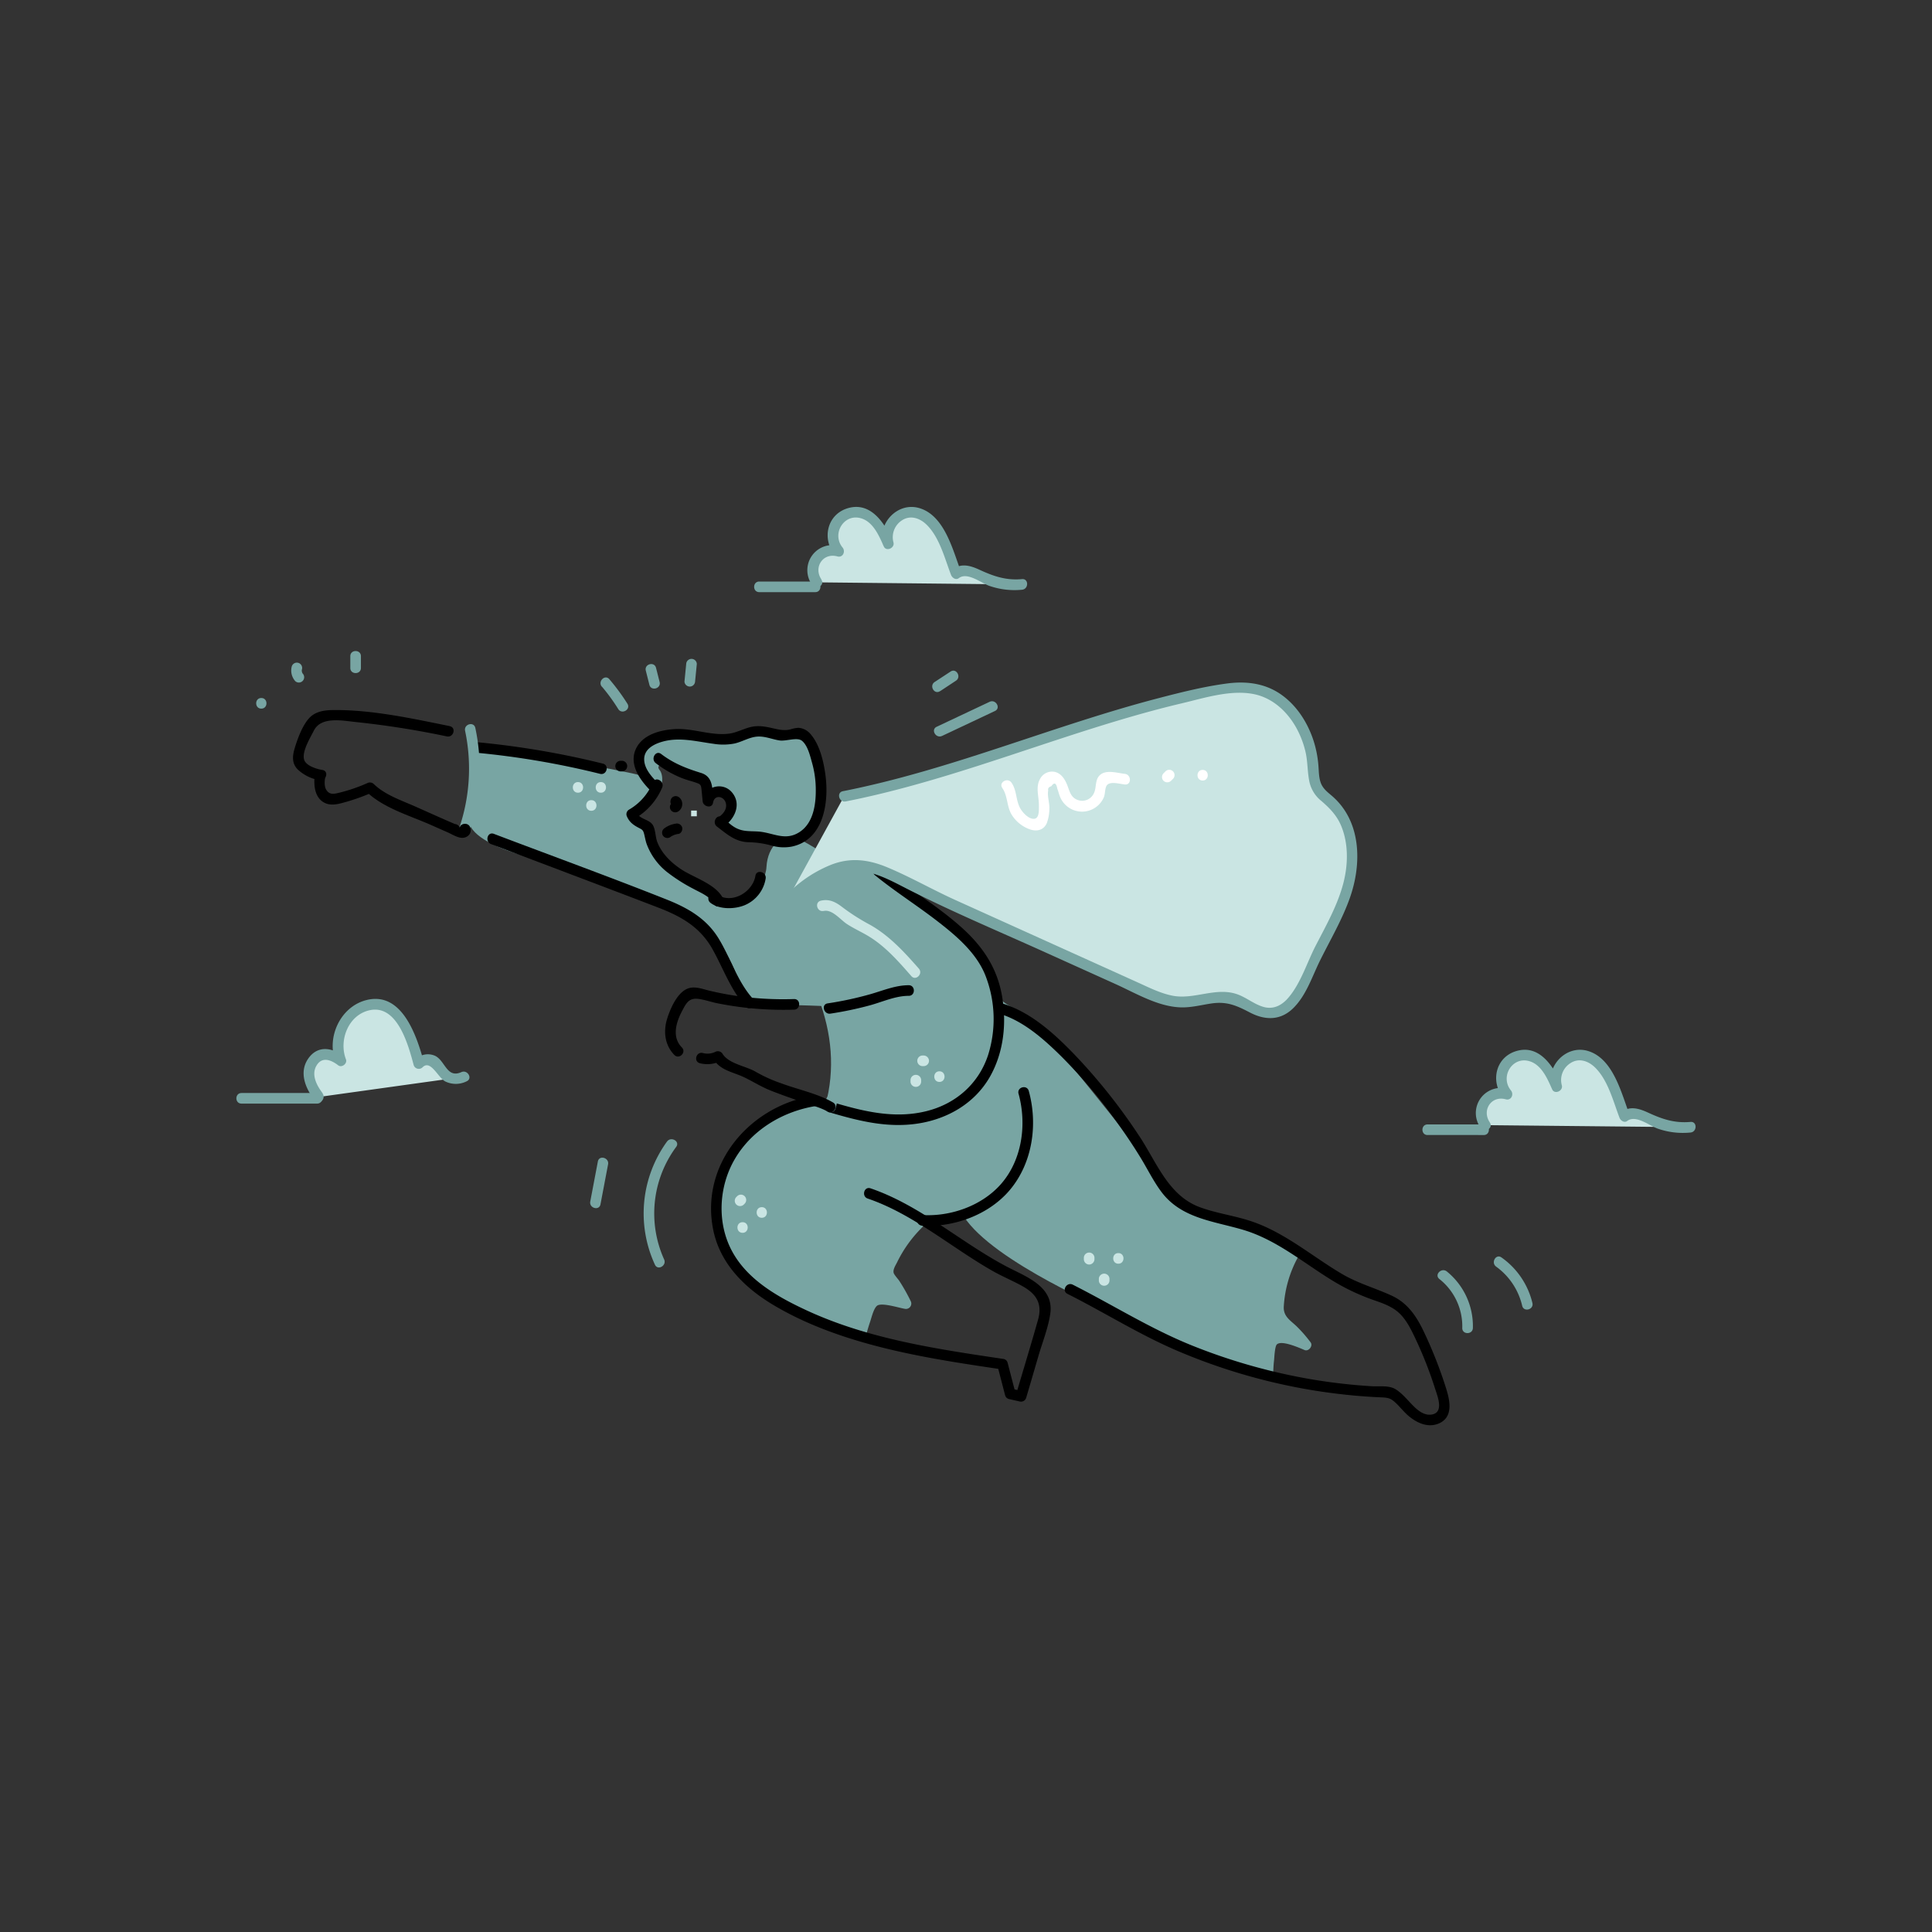 <svg viewBox="0 0 1000 1000" width="1000" height="1000" xmlns="http://www.w3.org/2000/svg"><rect x="0" y="0" width="1000" height="1000" fill="#333333" stroke="none"/><g fill="#78a5a3"><path d="M288 446.83s-51.48-8.47-45.08-26.42 0-38.18 11.92-34.69 71.94 13.91 75.81 15.44 11 6.82 5.57 12.27-11.84 4.68-9.27 8 7.12 2.35 11.23 12.81 6.82 14.58 13.82 18.7 13.78 7.89 13.78 7.89 10.32 7.32 14.68 6.15 15.66-7.37 16.27-18.35 8.33-16.47 12.81-15.86 21.55 12 21.55 12 20.18-3.65 44.71 21.71 36.25 26.76 38.17 41.47 13.93 12.31 21.78 21.05 49.32 60.06 61.38 76.27 18.35 21.52 30.79 24.56 32.43 10.41 37 14.68 4.12 9.3 2 13.88-8 12.77-4.27 20.13 10.07 11.29 9 13.88-3.95-2.34-9.75.2.43 21.14-8.29 18.75-67.63-26.4-73.5-29.7-65.8-28.24-81.25-52c0 0-24.34 3.83-28 8.56s-14.42 13.82-11.37 19.6 13.59 17.72 7.49 16.68-11.77-5.66-14-2-4.52 23-12.68 17.55-58.5-21.19-65.56-44.7-3-38.57.78-42 14.54-19.75 19.26-22.74 27.27-10.69 30.14-9.58 8.79-15 8.79-22.51-4.39-26.39-.59-27.08-31.5-1.42-33.52-1.5-12.39 2.38-18.19-14.7-20.85-31.93-24.1-33.56-35.93-12.1-35.93-12.1z"/><path d="M448.39 690.72c.6-2.24 1.26-4.46 2-6.64s1.74-6.56 3.45-8.13c2.18-2 11.21.94 14.43 1.48a2.78 2.78 0 003.1-4 96.86 96.86 0 00-5.88-10.43c-.6-.91-2.71-3.18-2.95-4.21-.42-1.82 1.07-3.92 1.85-5.53a65.51 65.51 0 0113.82-18.83c2.56-2.45-1.33-6.33-3.88-3.88a69.71 69.71 0 00-15.87 22.54c-2 4.59-2.56 5.78.35 9.85a95.89 95.89 0 017.85 13.24l3.1-4c-4.17-.71-8.33-1.44-12.49-2.12-2.19-.36-4.31-1-6.22.48-2.13 1.61-3 5-4 7.27a89.48 89.48 0 00-3.94 11.49c-.92 3.41 4.37 4.87 5.3 1.46zM659 711.34c.06-2.43.17-4.85.45-7.26.15-1.32.36-7.19 1.46-8.22 2.5-2.33 11.63 1.8 14.34 2.92 2.13.89 4.5-2.19 3.1-4a70.69 70.69 0 00-7.15-8.21c-3.25-3.13-7-5.14-6.72-10.25a60.43 60.43 0 017.07-25.09c1.64-3.13-3.1-5.91-4.74-2.77a67 67 0 00-7.81 27.83c-.18 3.94.42 7 3.37 9.8 3.95 3.74 7.92 7.06 11.25 11.43l3.1-4c-4.31-1.8-15.1-6.33-19.42-2.31-2.15 2-2.31 5.93-2.74 8.57a83.33 83.33 0 00-1 11.59c-.09 3.53 5.4 3.53 5.49 0zM344.68 395.42h-.62c-1.42.12-4.66.66-2.6 3.2 2.59 3.21 1.52 13.77-4.73 7.65s-12-14.15-4.08-19.36 24.21-7.81 30.92-6.74 14.7 3.87 19.7.79 6.23-5.06 12.94-3.38 12.24.37 16.33 1.82 7-.71 9 7.94 5.52 21.94 2.72 30.39-2.88 11.26-7.18 13.91-9.7 6.06-15.06 4.17-6.28-1.67-13.1-2.69a68.72 68.72 0 01-12.54-3.12 15.63 15.63 0 011.46-9.62 8.9 8.9 0 00-.81-9.2s-3.21-2.84-6.06-1.37-2.7 4-4.35-.76a11.62 11.62 0 00-5.18-6.46l-15-6"/></g><g fill="#cae5e3"><path d="M436.9 412.2c61.94-12.05 127.48-42.08 189.42-54.13 7.67-1.49 15.58-3 23.25-1.48 17.47 3.44 28.61 21.88 30 39.63.35 4.52.33 9.4 3 13.1 1.53 2.15 3.79 3.63 5.78 5.35 12.14 10.48 13.64 29.17 9.2 44.58s-13.61 29-20.06 43.64c-4.28 9.74-10.05 21.94-20.68 21.58-6.6-.23-11.84-5.63-18.18-7.5-8.81-2.59-18.1 1.94-27.28 1.71-7-.18-13.59-3.12-20-6L481.38 463c-11.78-5.32-24-14-36.91-15.25s-30.36 10.78-38.5 20.83M165.1 567.78c-3.13-3.81-5.58-8.59-5-13.49s5-9.52 9.91-8.76c2.46.38 4.54 2 6.51 3.5-4.43-10.36 1.17-23.83 11.64-28a15.7 15.7 0 0111.08-.52c5.13 1.88 8.38 6.89 10.82 11.78a93.25 93.25 0 016.84 18.22 6.17 6.17 0 019-.27c1.09 1.21 1.62 2.82 2.53 4.18a9.31 9.31 0 0011.85 2.88M738.9 584.72h26.5M768.79 582.37a10.2 10.2 0 0111.33-16 12 12 0 0111.75-19.9c7.11 1.78 11 9.28 13.89 16-2.67-7.62 4.26-16.84 12.33-16.4 9.43.52 14.73 10.82 18.12 19.64l4.67 12.16c3.6-3.45 9.35-.35 13.78 1.93a35.89 35.89 0 0020.34 3.65M393 303.77h26.5M422.85 301.42a10.19 10.19 0 0111.33-16 12.06 12.06 0 0111.75-19.91c7.11 1.79 10.94 9.29 13.89 16-2.67-7.62 4.26-16.85 12.32-16.4 9.44.52 14.73 10.82 18.12 19.64l4.67 12.16c3.61-3.45 9.35-.35 13.79 1.93a35.88 35.88 0 0020.34 3.69"/></g><path d="M337.94 404.91a29 29 0 01-12.35 14.15 2.76 2.76 0 00-1.26 3.1c1.12 2.94 3 4.54 5.67 6 2.2 1.21 2.81 1.16 3.41 3.54.44 1.75.71 3.5 1.32 5.21a33.33 33.33 0 0010.45 14.4 88.26 88.26 0 0014 8.89c3.49 1.9 8.48 3.87 10.35 7.63 1.58 3.16 6.32.38 4.74-2.77-3.82-7.64-15.38-10.8-22-15.31-5.1-3.46-9.68-7.93-12-13.76-1.07-2.71-.91-6-2.14-8.54-1.68-3.46-7.11-3.24-8.46-6.78l-1.26 3.1a33.73 33.73 0 0014.32-16.12c1.37-3.21-3.35-6-4.74-2.77z"/><path d="M347.87 416.77c.1.08.33.36.06 0-.16-.22-.18-.24-.07-.07l-.17-.43c0 .1.11.56 0 0s.16-.74 0-.35.23-.5.11-.23.07-.08.17-.2c-.3.34.56-.36.14-.13a2.76 2.76 0 00-1 3.75 2.81 2.81 0 003.76 1 4.46 4.46 0 002.25-3.7 4.28 4.28 0 00-1.42-3.55 3 3 0 00-1.94-.8 2.81 2.81 0 00-1.94.8c-.91 1-1.2 2.93 0 3.89zM346.82 433.35a9.13 9.13 0 014.34-1.72c1.47-.21 2.27-2.08 1.92-3.38a2.83 2.83 0 00-3.38-1.92 13 13 0 00-5.65 2.28 2.82 2.82 0 00-1 3.76 2.77 2.77 0 003.76 1zM339.42 395a57 57 0 0013.44 7.71c2.31.92 4.7 1.5 7.05 2.28 2.73.92 2.93 1.17 3.21 3.83.2 2 .38 3.94.57 5.91.27 2.81 4.85 4 5.39.73.71-4.34 5.68-3.46 6.61.25.78 3.12-1.45 5.71-3.81 7.32-2.91 2-.17 6.73 2.77 4.74 5.86-4 9.42-12 3.89-18-4.74-5.1-13.61-2.78-14.75 4.22l5.39.73c-.57-5.93.36-12.59-6.35-14.66-7.6-2.34-14.24-4.92-20.63-9.81-2.81-2.15-5.55 2.62-2.78 4.74z"/><path d="M340.35 405.13c-3.06-3.08-6.65-7.05-6.91-11.65-.33-5.68 5-8.38 9.64-9.65 8.82-2.41 17.5 0 26.27 1.16a30.55 30.55 0 0010.79-.14c4-.89 7.62-3.25 11.71-3.58s7.86 1.44 11.76 2c3.39.44 9-1.82 11.46.14 3 2.42 4.23 7.8 5.22 11.32a51.6 51.6 0 011.94 12.71c.22 8.18-.94 18.47-8.49 23.29s-13.76.1-21.5-.35c-4.58-.27-8.2.19-12.35-2.42-2.23-1.41-4-3.3-6-4.86-2.83-2.12-5.57 2.64-2.77 4.74 5.28 4 9.44 7.92 16.5 8.1a47.5 47.5 0 0111.72 1.72 22.55 22.55 0 0010.39.55c16.55-3.39 19.37-22.65 17.56-36.71-.9-7-2.88-15.81-7.58-21.32a9 9 0 00-6.47-3.47 17.31 17.31 0 00-4.27.86c-3 .68-5.59.14-8.51-.53-3.54-.8-6.9-1.55-10.54-1-4.39.7-8.25 3.15-12.68 3.71-9.32 1.17-18.72-3-28.19-2.36-7.47.48-16.51 2.87-19.93 10.27-3.64 7.9 2 15.94 7.39 21.36 2.49 2.51 6.37-1.37 3.88-3.88zM247.24 389.68a433.3 433.3 0 0163.37 10.86c3.43.85 4.89-4.44 1.46-5.29a442.2 442.2 0 00-64.83-11.06c-3.52-.33-3.49 5.16 0 5.49z"/><path d="M240.73 378.24a95.42 95.42 0 01-3.08 50.48c-1.14 3.36 4.17 4.8 5.29 1.46a101 101 0 003.09-53.4c-.73-3.45-6-2-5.3 1.46z" fill="#78a5a3"/><path d="M232.84 375.85c-19.74-4-40.64-8.61-60.86-8.32-4.21.06-8.74.78-11.79 4-3.6 3.78-6.16 10.76-7.65 15.73-1.23 4.09-1.54 7.95 1.65 11.09a21.65 21.65 0 0011.24 5.48c3.45.55 4.94-4.74 1.46-5.29-2.79-.45-7-1.75-8.81-4.07-3-3.79 2.45-12.45 4.36-16.28 3.8-7.6 15-5.12 22-4.44a462.47 462.47 0 0146.9 7.42c3.45.69 4.92-4.6 1.46-5.3z"/><path d="M162.94 401.42c-.75 5.27.08 12.2 5.78 14.43 3.41 1.33 7.25.09 10.6-.84a105.42 105.42 0 0013.55-4.92l-3.32-.43c8.81 8.55 22.33 12.4 33.36 17.27l8.91 3.94c2.1.93 4.65 2.57 7 2.77 3.06.27 5.71-2.27 4.57-5.37-1.21-3.29-6.51-1.87-5.29 1.46a2.86 2.86 0 00-2.63-3.21l-3.55-1.52-5.35-2.36-11.57-5.17c-7.38-3.26-15.68-6-21.57-11.69a2.88 2.88 0 00-3.33-.43 86.54 86.54 0 01-13.9 4.81c-2.84.69-5.51 1.59-7.33-1.36-1-1.59-.89-4.14-.64-5.92.49-3.45-4.8-4.95-5.29-1.46zM321.41 399.27h.31a2.75 2.75 0 100-5.49h-.31a2.75 2.75 0 100 5.49zM429.1 575.67c15.15 4.49 30.19 8.32 46.08 5.86 15.42-2.38 29.46-10.53 37.26-24.31 7.14-12.61 8.67-27.81 6.17-41.92-2.56-14.45-10-25.47-20.81-35.17-12.8-11.5-27.74-20.2-41.05-31-2.71-2.22-6.62 1.65-3.88 3.88 9.9 8.06 20.7 14.94 30.86 22.67 10.45 8 22 17.4 26.65 30.1a61.91 61.91 0 011 40.49c-4.9 14.67-16.57 24.95-31.48 28.76-16.83 4.31-33.11.19-49.31-4.62-3.39-1-4.84 4.29-1.46 5.3z"/><path d="M423.61 516.52c6.91 18.22 8.76 36.85 3.57 55.77-.93 3.41 4.36 4.87 5.3 1.46 5.42-19.8 3.66-39.6-3.58-58.69-1.24-3.27-6.55-1.85-5.29 1.46z" fill="#78a5a3"/><path d="M411 517.11a169.49 169.49 0 01-30.86-1.79q-6.45-1-12.81-2.51c-3.42-.81-7.31-2.4-10.86-1.31-5.82 1.8-9.57 10.63-11.2 15.92-2 6.57-1.15 13.63 3.79 18.63 2.49 2.51 6.37-1.37 3.88-3.89-5.32-5.38-3-13 .12-18.91 2.05-3.8 3.37-6.89 8.47-6.22 3.27.43 6.57 1.62 9.81 2.27a174.17 174.17 0 0039.66 3.3c3.52-.1 3.54-5.59 0-5.49zM362.33 550.34a15.66 15.66 0 0010.67-1.12l-3.75-1c3.77 6 10.34 6.64 16.27 9.54 4.47 2.19 8.52 4.77 13.2 6.64 5.73 2.28 11.56 4.29 17.38 6.32 4 1.41 8.59 2.5 12.31 4.66 3.06 1.78 5.82-3 2.77-4.74-8-4.66-18.17-6.68-26.81-9.92a74.9 74.9 0 01-12.92-5.8c-5.2-3.17-14.14-4.15-17.46-9.47a2.84 2.84 0 00-3.76-1 9.3 9.3 0 01-6.48.58c-3.44-.81-4.9 4.48-1.46 5.29zM429.84 524.65a182.67 182.67 0 0020.46-4.3c6.58-1.81 13.15-4.9 20.06-4.91 3.53 0 3.54-5.49 0-5.49-6.88 0-13.17 2.72-19.69 4.59a178.33 178.33 0 01-22.29 4.81c-3.48.53-2 5.83 1.46 5.3z"/><path d="M437.63 414.85c47.64-9.39 93-27.41 139.35-41.38 11.47-3.45 23-6.67 34.66-9.42s25.25-7.16 37.2-4.81c9.68 1.9 17.25 8.85 22 17.26a48.69 48.69 0 014.8 12.27c1.28 5.21 1 10.56 2.09 15.78a17.36 17.36 0 006.24 10.05c4.43 3.84 8.1 7.61 10.34 13.16 3.73 9.23 3.46 19.88 1 29.39-3 11.46-8.92 21.87-14.31 32.32-4.54 8.78-7.69 19.44-14.19 27-3.15 3.68-7.25 6-12.2 4.87-5.2-1.24-9.43-5.12-14.5-6.81-11-3.67-22.07 3-33.18.85-6.23-1.22-12-4.14-17.74-6.74l-18-8.14-36.06-16.29-40.57-18.33c-11.8-5.33-23.13-11.85-35.05-16.85-10.18-4.27-19.71-5.42-30-1.16A66.69 66.69 0 00404 466.64c-2.24 2.69 1.62 6.6 3.88 3.88 6.69-8 15.75-14.88 25.64-18.36 11.68-4.11 22.61 1 33 6.37 23.76 12.32 48.57 22.7 73 33.72l37.87 17.1c10.56 4.77 22.08 11.78 34 12.07 5.49.13 10.82-1.37 16.22-2.11 7.69-1 12.73 1.31 19.34 4.76 7.88 4.12 15.9 4.23 22.48-2.3 6.77-6.7 9.75-16.42 13.89-24.75 5.25-10.58 11.28-20.82 15.27-32 6.43-17.94 6.13-40.2-9.48-53.33-2.52-2.12-4.73-3.89-5.71-7.17-.81-2.69-.77-5.55-1-8.33a56 56 0 00-3-14.25c-3-8.37-8-16.17-15.14-21.61-8.47-6.48-18.5-7.93-28.9-6.59-11.93 1.54-23.79 4.53-35.42 7.55-55.06 14.32-107.72 37.21-163.66 48.23-3.47.68-2 6 1.46 5.3z" fill="#78a5a3"/><path d="M421.07 567.16c-33 5.25-58.89 35.45-51.87 69.57 3.53 17.16 15.92 29.55 30.45 38.34 16.11 9.74 34.17 16.34 52.3 21.2 21.72 5.82 44 9.17 66.22 12.46l-1.92-1.91 4 15.38a2.74 2.74 0 001.92 1.92l5.61 1.28a2.79 2.79 0 003.37-1.92q3.2-10.83 6.35-21.67c2.07-7.09 5-14.35 6.09-21.65 2.2-14.31-12.51-19.3-22.65-24.64-23.78-12.53-44.67-31.69-70.36-40.44-3.35-1.14-4.79 4.16-1.45 5.29 23.47 8 43.21 25.27 64.56 37.43 4.77 2.71 9.81 4.83 14.64 7.42 7.51 4 11.42 8.9 9 17.72C533.65 696 529.66 709 525.84 722l3.38-1.91-5.61-1.29 1.92 1.92-4-15.38a2.68 2.68 0 00-1.92-1.92c-34.57-5.13-70-10.32-102-25.13-14.77-6.84-30.55-15.69-38.6-30.49-8-14.63-7.07-33.4 1.22-47.69 8.88-15.34 25-24.93 42.3-27.67 3.48-.55 2-5.85-1.46-5.3zM517.16 524.65c12.5 3.73 23 13.1 32.11 22.08a270.79 270.79 0 0129.73 35.4c3.85 5.38 7.55 10.88 11 16.5 3.8 6.11 6.93 12.72 11.27 18.46 10.29 13.58 26.77 14.93 42 19.42 17 5 30.67 16.56 45.48 25.74a109.89 109.89 0 0022 10.58c4.34 1.51 8.78 3 12.39 5.89 3.81 3.09 6.2 7.43 8.34 11.77a207.66 207.66 0 0111.34 28.35c1.31 4.07 4.72 12.34-1.88 13.34-4.41.66-8.17-3.11-10.87-6-2.39-2.52-4.7-5.24-7.68-7.09-3.48-2.17-8.61-1.34-12.59-1.59a293.76 293.76 0 01-30.6-3.5 301.91 301.91 0 01-62.34-17.62c-21.52-8.68-40.93-21-61.59-31.43-3.15-1.59-5.93 3.15-2.77 4.74 19.24 9.68 37.38 21.19 57.25 29.64a304.36 304.36 0 0060 18.5c10 2 20 3.43 30.15 4.41q7.17.69 14.38 1c3.4.17 5.06.12 7.68 2.47 1.88 1.69 3.49 3.65 5.26 5.45 4.43 4.51 11.23 8.43 17.64 5.57 7.63-3.4 5.52-12.21 3.52-18.49a226.71 226.71 0 00-11.5-29.14c-3.81-8-8.42-14.77-16.68-18.54-8.46-3.87-17.19-6.28-25.31-11-8.28-4.84-16-10.54-24.08-15.71-7.31-4.69-14.94-9-23.2-11.74-8.75-2.94-18-4.08-26.66-7.3-16.37-6.09-22.32-23.39-31.37-36.94a298.85 298.85 0 00-33-41.59c-10.57-11-23-22.48-37.93-26.94-3.39-1-4.84 4.28-1.46 5.3z"/><path d="M527.2 566.1c4.36 15.8 1.89 34.43-9.31 47-9.94 11.12-25.92 16.68-40.6 15.8-3.53-.22-3.52 5.27 0 5.49 16.46 1 34.62-5.65 45.38-18.44 11.78-14 14.61-33.95 9.82-51.28-.94-3.4-6.23-2-5.29 1.46zM254.14 436.89c28.78 10.93 57.61 21.75 86.35 32.79 12.12 4.65 21.9 10.12 28.38 21.76 5.54 9.93 9.35 21 17.09 29.56 2.38 2.63 6.26-1.27 3.89-3.88-8.2-9-11.69-21.29-18-31.53s-16-15.73-27-20.08c-29.57-11.75-59.51-22.62-89.25-33.92-3.31-1.25-4.74 4.05-1.46 5.3zM367.8 467.35c4.66 3.5 12.57 3.33 17.8 1.11a18 18 0 0010.7-13.72c.57-3.45-4.72-4.94-5.29-1.46-1.44 8.71-12.65 15.18-20.44 9.33-2.83-2.12-5.57 2.65-2.77 4.74z"/><g fill="#78a5a3"><path d="M125 571.23h39.13c3.53 0 3.54-5.49 0-5.49H125c-3.53 0-3.54 5.49 0 5.49z"/><path d="M167 565.84c-2.91-3.75-5.92-9.29-3.34-14 2.81-5.17 7.6-3.35 11.4-.43 1.86 1.43 4.86-.95 4-3.1-3.77-9.78 1.15-22.82 12.05-25.37 14.51-3.39 20.23 17.91 23 28.3a2.77 2.77 0 004.59 1.21c4.21-4.26 8.05 5.42 11.75 7.3a12.48 12.48 0 0011.11-.08c3.22-1.45.43-6.18-2.77-4.74-7.64 3.44-8.37-6.17-13.75-8.51a9.14 9.14 0 00-10.23 2.15l4.59 1.21c-3.7-13.64-11.32-36.84-29.8-32.13-13.5 3.44-20.78 19.43-15.88 32.12l4-3.1c-5.94-4.57-13.39-5.66-18.18 1.26-5 7.21-1.34 15.62 3.47 21.8 2.16 2.78 6-1.13 3.88-3.88zM738.9 587.46H768V582h-2.6c-3.53 0-3.54 5.49 0 5.49h2.6c3.54 0 3.54-5.49 0-5.49h-29.1c-3.53 0-3.54 5.49 0 5.49z"/><path d="M771.16 581c-4.34-6.3.69-14.08 8.23-12 2.83.78 4.32-2.58 2.67-4.59-5.87-7.18.88-18.12 10-15 6 2.05 8.94 9.05 11.32 14.41 1.28 2.88 5.85.82 5-2.12a10.33 10.33 0 014.62-11.51c4.42-2.8 9.32-.94 12.74 2.48 6.65 6.66 9.25 17.37 12.52 25.89.56 1.45 2.48 2.81 4 1.64 4.38-3.32 11.36 2.37 15.68 3.94a39.24 39.24 0 0017.06 2.05c3.49-.31 3.52-5.8 0-5.49-8.31.75-14.74-1.47-22.14-4.9-4.36-2-9.2-3.5-13.37-.34l4 1.64C839.27 566 835.1 548 822 544c-11.44-3.48-22.06 8-18.9 19.18l5-2.11c-4.1-9.23-11.32-20.56-23.21-17.06-10.89 3.2-13.57 15.94-6.74 24.29l2.67-4.59a13 13 0 00-14.43 20.06c2 2.9 6.75.15 4.74-2.77zM393 306.51h29V301h-2.55c-3.53 0-3.54 5.49 0 5.49H422c3.53 0 3.54-5.49 0-5.49h-29c-3.54 0-3.54 5.49 0 5.49z"/><path d="M425.22 300c-4.34-6.3.69-14.08 8.23-12 2.83.78 4.31-2.58 2.67-4.59-5.88-7.18.88-18.12 10-15 6 2.06 8.94 9.06 11.32 14.42 1.28 2.87 5.84.81 5-2.12a10.38 10.38 0 014.56-11.48c4.43-2.79 9.33-.93 12.75 2.49 6.65 6.66 9.24 17.37 12.52 25.89.56 1.45 2.48 2.81 4 1.64 4.38-3.32 11.36 2.37 15.67 3.94a39.28 39.28 0 0017.07 2.05c3.49-.31 3.52-5.81 0-5.49-8.31.75-14.74-1.47-22.15-4.9-4.35-2-9.19-3.5-13.36-.35l4 1.65c-4.25-11.07-8.42-29.13-21.52-33.12-11.43-3.48-22.05 8-18.89 19.18l5-2.12c-4.11-9.23-11.32-20.55-23.21-17.06-10.9 3.21-13.58 16-6.74 24.3l2.67-4.59a13 13 0 00-14.43 20.06c2 2.89 6.75.15 4.74-2.77z"/></g><g fill="#fff"><path d="M518.8 407.91c2.93 4.16 2.18 9.78 5.07 14.13a18.15 18.15 0 009.77 7.42c3.45 1 6.63 0 8.16-3.34a22 22 0 001.35-7.36c.19-3-1.2-6.79-.59-9.59-.28-1.09.25-1.82 1.59-2.21q2.29-3.29 3.12 1.32c.5 1.15.74 2.43 1.2 3.59a12.28 12.28 0 0022.66 1.28c1-2 .64-4.19 1.45-6.11 1.3-3.05 6.81-1.27 9.64-1 3.5.39 3.48-5.11 0-5.49-3.74-.41-9.58-2.31-12.8.54-2.83 2.51-1.73 6.46-3.25 9.54a6.67 6.67 0 01-8.53 3.37c-3.3-1.31-3.92-4.13-5.08-7.22s-3.09-6.51-6.73-7.28a7 7 0 00-7.59 3.85c-2.3 4.24-.45 9-.51 13.56 0 2.91.28 7.69-3.58 6.81-2.34-.53-4.73-3.07-5.92-5.07-2.54-4.23-1.8-9.43-4.69-13.55-2-2.88-6.77-.13-4.74 2.77zM606.13 404.14l.92-.92a2.75 2.75 0 10-3.89-3.88l-.91.92a2.77 2.77 0 000 3.88 2.8 2.8 0 003.88 0zM622.49 404c3.53 0 3.54-5.49 0-5.49s-3.54 5.49 0 5.49z"/></g><g fill="#78a5a3"><path d="M311.55 355.4A97.72 97.72 0 01320 367c1.88 3 6.63.23 4.74-2.77a108 108 0 00-9.34-12.67c-2.29-2.69-6.16 1.21-3.88 3.88zM334.27 347.13l1.85 7.32c.86 3.42 6.16 2 5.29-1.46l-1.85-7.31c-.87-3.43-6.16-2-5.29 1.45zM355.18 343.62l-.9 9.16a2.75 2.75 0 005.49 0l.9-9.16a2.75 2.75 0 00-5.49 0zM487.61 380.92L515 368c3.19-1.51.41-6.24-2.77-4.75l-27.4 12.92c-3.2 1.5-.41 6.24 2.77 4.74zM486.55 357.78l8.25-5.45c2.94-1.94.19-6.7-2.77-4.74l-8.25 5.41c-2.94 1.94-.19 6.7 2.77 4.74zM345.25 590.85a63.29 63.29 0 00-6.25 63.77c1.48 3.2 6.22.42 4.74-2.77a57.88 57.88 0 016.26-58.23c2.1-2.84-2.66-5.58-4.74-2.77zM310.81 623.35l3.93-20.69c.66-3.45-4.63-4.93-5.29-1.46l-3.93 20.7c-.65 3.45 4.64 4.93 5.29 1.45zM135.26 366.78c3.54 0 3.54-5.49 0-5.49s-3.54 5.49 0 5.49zM151 345a8.29 8.29 0 001.83 7.56 2.75 2.75 0 003.89-3.88c.12.18.08.13-.1-.14s-.19-.34-.28-.51c.17.38-.1-.43-.1-.44a2.87 2.87 0 01.05-1.13A2.74 2.74 0 10151 345zM181.32 339.63v6.1c0 3.54 5.49 3.54 5.49 0v-6.1c0-3.53-5.49-3.54-5.49 0zM745 662a31.18 31.18 0 0111.87 25.36c-.08 3.53 5.41 3.53 5.49 0a36.38 36.38 0 00-13.48-29.25c-2.72-2.2-6.63 1.66-3.88 3.89zM774.39 655.6a34.65 34.65 0 0113.49 20.27c.83 3.43 6.12 2 5.29-1.46a40.33 40.33 0 00-16-23.55c-2.87-2.07-5.61 2.69-2.77 4.74z"/></g><g fill="#cae5e3"><path d="M476.78 559.65v-.4a2.75 2.75 0 10-5.49 0v.4a2.75 2.75 0 105.49 0zM477.7 551.82h.4a2.77 2.77 0 002.75-2.74 2.8 2.8 0 00-2.75-2.75h-.4a2.75 2.75 0 100 5.49zM486.24 560c3.53 0 3.54-5.49 0-5.49s-3.54 5.49 0 5.49zM381.55 619.15l-.43.43a2.74 2.74 0 003.88 3.88l.43-.43a2.74 2.74 0 10-3.88-3.88zM384.36 638.1c3.53 0 3.54-5.49 0-5.49s-3.54 5.49 0 5.49zM394.3 630.32c3.53 0 3.54-5.49 0-5.49s-3.54 5.49 0 5.49zM561 650.91v.87a2.77 2.77 0 002.74 2.74 2.8 2.8 0 002.75-2.74v-.87a2.75 2.75 0 00-5.49 0zM574.26 662.58v-.43a2.75 2.75 0 10-5.49 0v.43a2.75 2.75 0 105.49 0zM578.86 654.09c3.53 0 3.54-5.49 0-5.49s-3.54 5.49 0 5.49zM299.16 410.3c3.53 0 3.54-5.49 0-5.49s-3.54 5.49 0 5.49zM311 410.3c3.54 0 3.54-5.49 0-5.49s-3.53 5.49 0 5.49zM306.07 419.65c3.54 0 3.54-5.49 0-5.49s-3.54 5.49 0 5.49zM426.35 471.52c4.34-1 8.64 4.53 11.95 6.71 3.82 2.52 8.06 4.33 11.94 6.77 8.4 5.26 15 12.86 21.48 20.24 2.33 2.66 6.2-1.24 3.88-3.88-7.56-8.61-15.31-17.12-25.42-22.77a106.5 106.5 0 01-14.12-9c-3.46-2.68-6.77-4.41-11.17-3.4-3.45.79-2 6.08 1.46 5.29zM357.72 419.55h2.95v2.95h-2.95z"/></g></svg>